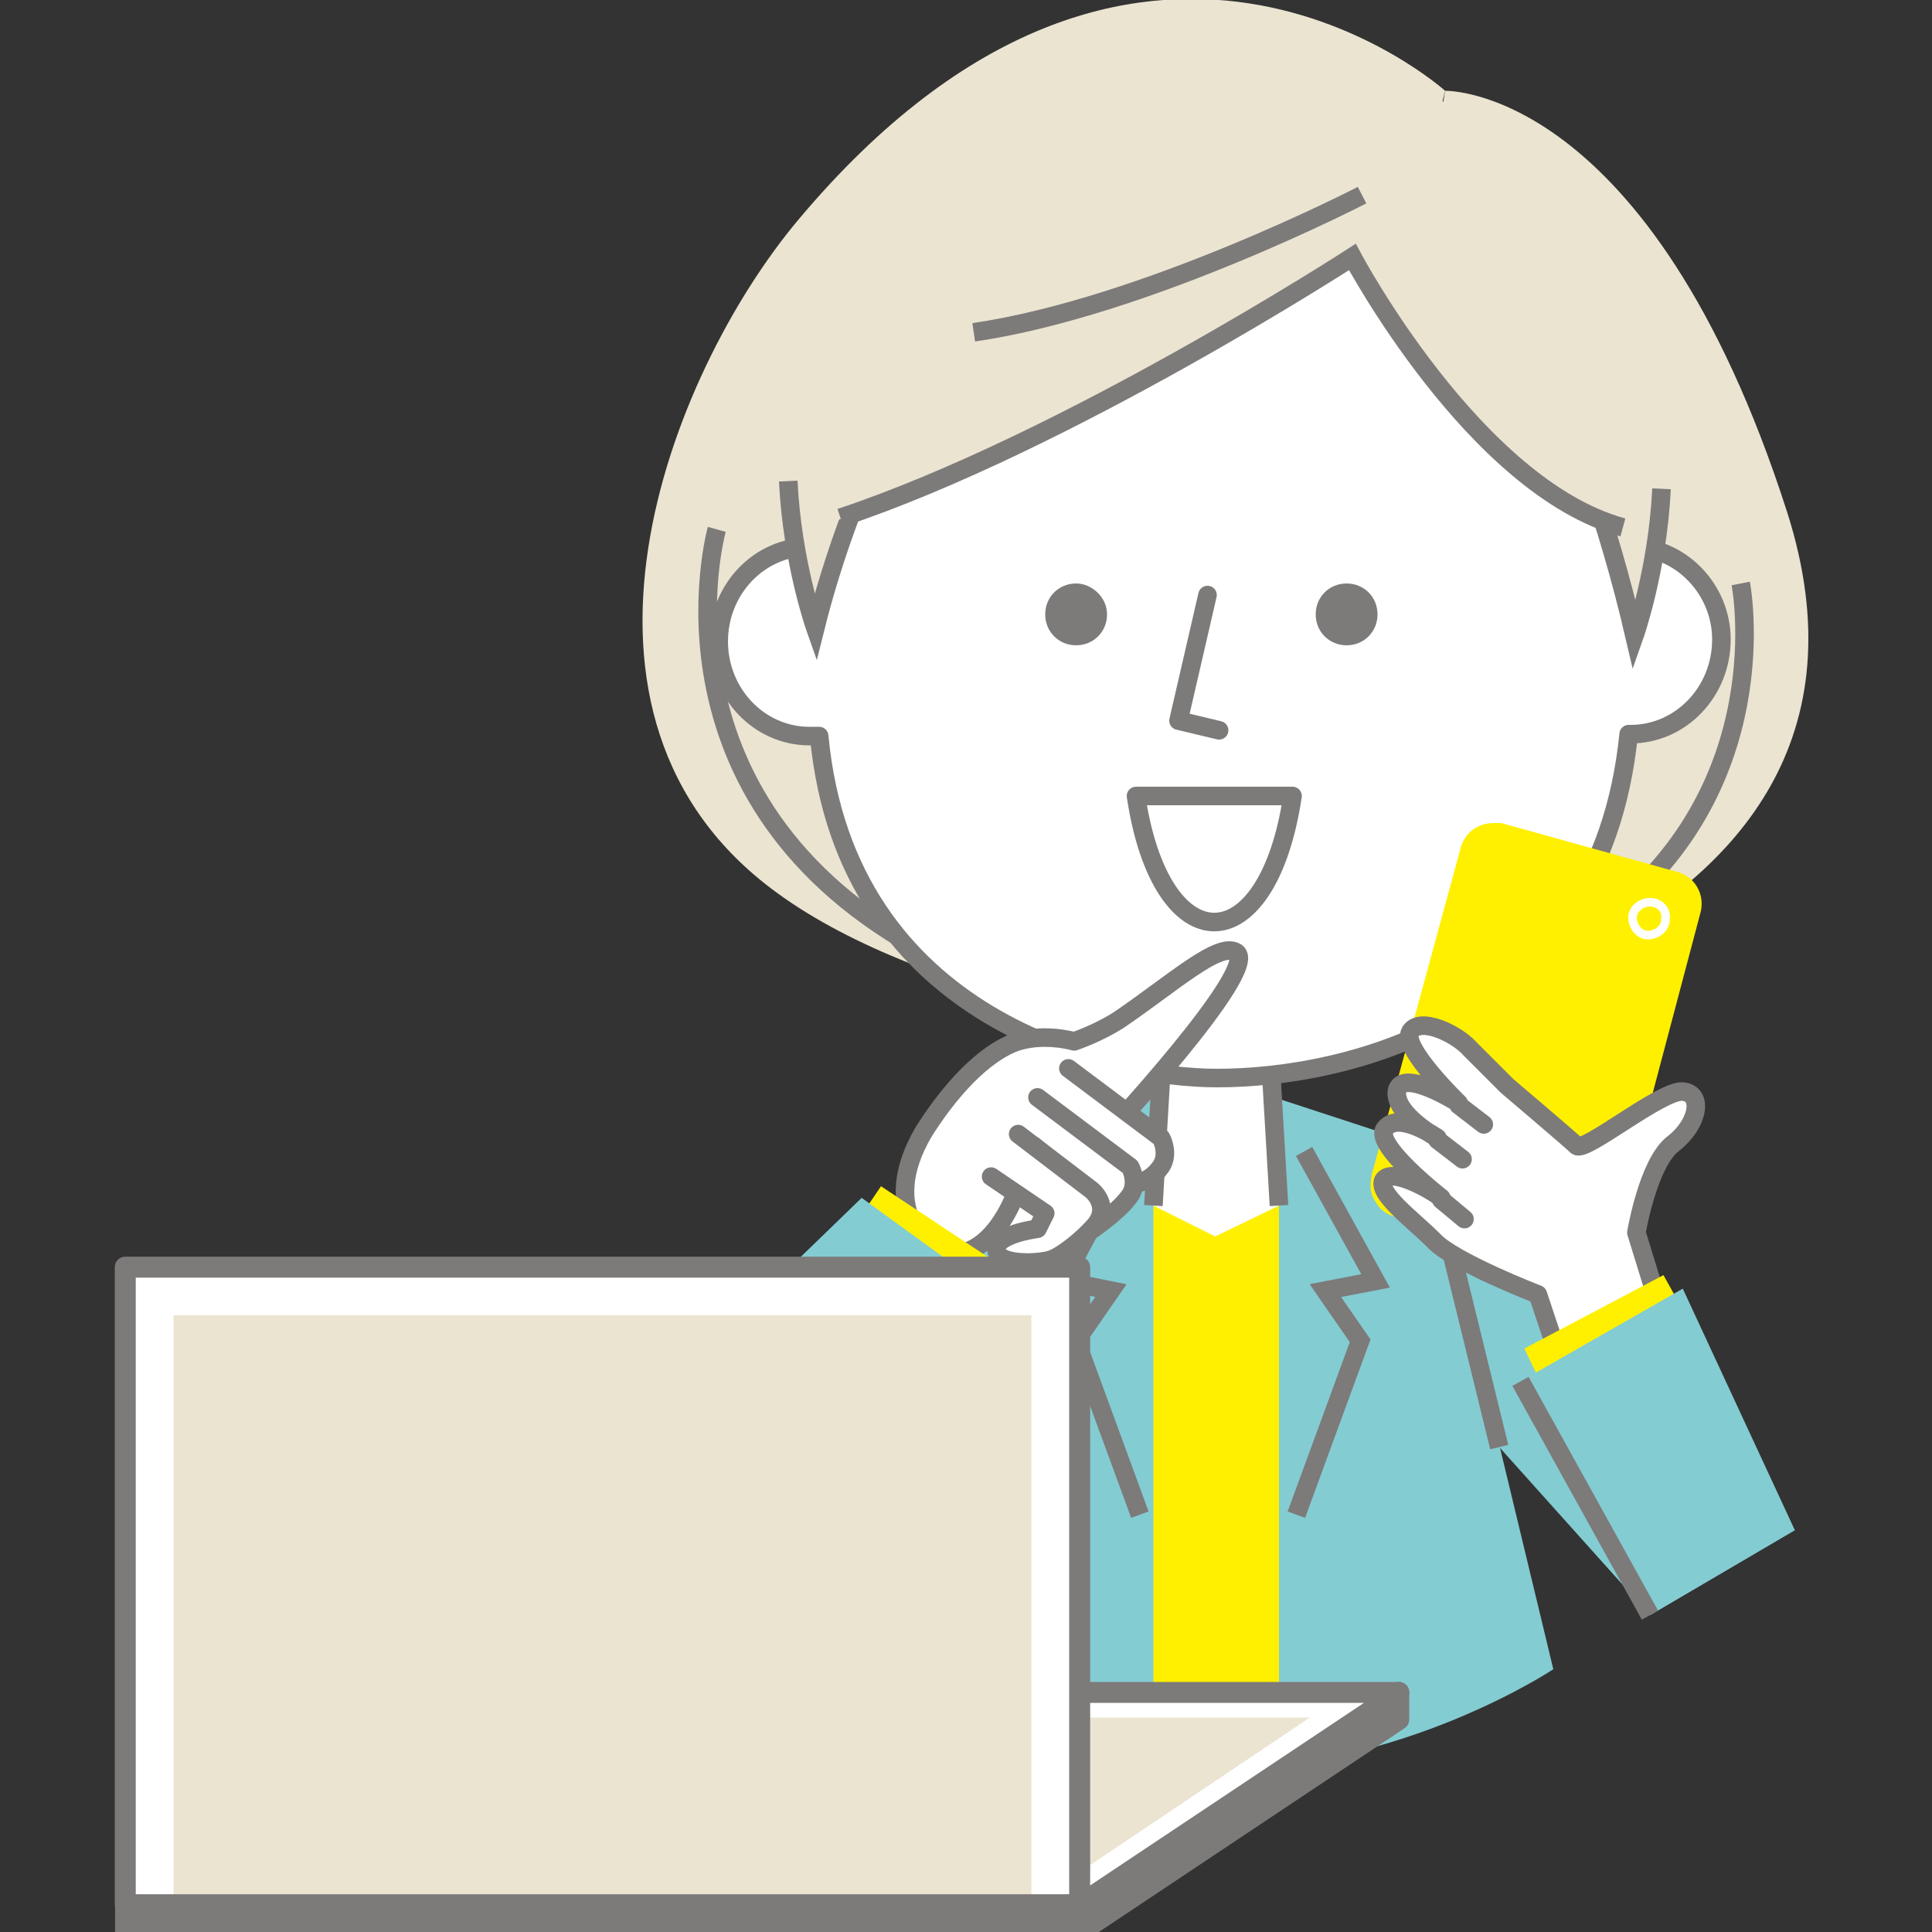 <?xml version="1.0" encoding="utf-8"?>
<!-- Generator: Adobe Illustrator 26.0.3, SVG Export Plug-In . SVG Version: 6.00 Build 0)  -->
<svg version="1.1" id="レイヤー_1" xmlns="http://www.w3.org/2000/svg" xmlns:xlink="http://www.w3.org/1999/xlink" x="0px"
	 y="0px" viewBox="0 0 100 100" style="enable-background:new 0 0 100 100;" xml:space="preserve">
<rect x="0" y="0" width="100" height="100" fill="#333333" stroke="none"/>
<style type="text/css">
	.st0{fill:#83CCD2;}
	.st1{fill:#FFF000;}
	.st2{fill:#FFFFFF;}
	.st3{fill:none;stroke:#7D7A7A;stroke-width:0.961;stroke-miterlimit:10;}
	.st4{fill:#EAE4D1;}
	.st5{fill:#FFFFFF;stroke:#7D7A7A;stroke-width:0.961;stroke-linecap:round;stroke-linejoin:round;stroke-miterlimit:10;}
	.st6{fill:none;stroke:#7D7A7A;stroke-width:0.961;stroke-linecap:round;stroke-linejoin:round;stroke-miterlimit:10;}
	.st7{fill:#7D7A7A;}
	.st8{fill:none;stroke:#FFFFFF;stroke-width:0.446;}
	.st9{fill:none;stroke:#7D7A7A;stroke-width:1.085;stroke-linecap:round;stroke-linejoin:round;}
	.st10{fill:#7D7A7A;stroke:#7D7A7A;stroke-width:1.085;stroke-linecap:round;stroke-linejoin:round;}
</style>
<g>
	<g>
		<path class="st0" d="M80.4,86.4c0,0-7.8,5.2-17.5,5.2s-17.5-5.2-17.5-5.2l6.5-27.6l11-3l11,3.6L80.4,86.4z"/>
		<g>
			<rect x="59.7" y="62.4" class="st1" width="6.5" height="29.2"/>
			<polygon class="st2" points="66.2,62.4 62.9,64 59.7,62.4 60.5,48.8 65.4,48.8 			"/>
			<line class="st3" x1="65.4" y1="48.8" x2="66.2" y2="62.4"/>
			<line class="st3" x1="59.7" y1="62.4" x2="60.5" y2="48.8"/>
			<polyline class="st3" points="67.5,59.6 71.2,66.3 68.6,66.8 70.4,69.4 67.1,78.4 			"/>
			<polyline class="st3" points="58.6,59.6 55,66.3 57.5,66.8 55.7,69.4 59,78.4 			"/>
			<path class="st4" d="M74.8,4.7c0,0,10.6-0.3,17.7,21.8C100,50,66.7,53.9,66.7,53.9L74.8,4.7z"/>
			<path class="st4" d="M74.8,4.7c0,0-15.9-14.3-33.5,6.7c-6.7,8-13.6,25.7-1.1,34.8c7.9,5.8,22.3,7.6,22.3,7.6L74.8,4.7z"/>
			<path class="st3" d="M37.1,27.4c0,0-4.1,14.6,11.8,22.4"/>
			<path class="st5" d="M84.4,28.3c-0.2,0-0.3,0-0.5,0.1C81.7,14,73.3,2.3,63.3,2.3c-10.1,0-18.5,11.8-20.6,26.1
				c-0.3-0.1-0.5-0.1-0.8-0.1c-2.6,0-4.7,2.2-4.7,4.9c0,2.7,2.1,4.9,4.7,4.9c0.2,0,0.3,0,0.5,0C43.8,52.9,57.5,55.8,63,55.8
				c6.6,0,19.8-2.9,21.3-17.8c0,0,0.1,0,0.1,0c2.6,0,4.7-2.2,4.7-4.9C89.1,30.5,87,28.3,84.4,28.3z"/>
			<path class="st4" d="M73.7,5.8c0,0,7,11.3,10.8,27c0,0,1.2-3.4,1.4-7.6C86.2,21,83.8,3.6,73.7,5.8z"/>
			<path class="st3" d="M82.2,24.6c0.9,2.6,1.7,5.3,2.4,8.3c0,0,1.2-3.4,1.4-7.6"/>
			<path class="st4" d="M59.2,1c0,0-13,15.7-16.9,31.5c0,0-1.2-3.4-1.4-7.6C40.6,20.6,44.6,4.5,59.2,1z"/>
			<path class="st3" d="M46,22c-1.6,3.4-2.9,6.9-3.8,10.5c0,0-1.2-3.4-1.4-7.6"/>
			<path class="st4" d="M79.3,9.9C70.1-1.5,59.9,0,54.6,2.3C43.3,7.2,41.8,27.4,41.8,27.4c12-3.5,28.3-14,28.3-14s6.3,11.9,14,14
				C84,27.4,88.6,21.3,79.3,9.9z"/>
			<path class="st3" d="M43.5,26.8c11.7-3.9,26.5-13.5,26.5-13.5s6.3,11.9,14,14"/>
			<path class="st6" d="M58.8,41.2c1.3,8.7,6.8,8.7,8.1,0H58.8z"/>
			<g>
				<polyline class="st6" points="62.5,30.8 61,37.3 63.1,37.8 				"/>
				<path class="st7" d="M71.3,31.8c0,0.9-0.7,1.6-1.6,1.6c-0.9,0-1.6-0.7-1.6-1.6c0-0.9,0.7-1.6,1.6-1.6
					C70.6,30.2,71.3,30.9,71.3,31.8z"/>
				<path class="st7" d="M57.3,31.8c0,0.9-0.7,1.6-1.6,1.6c-0.9,0-1.6-0.7-1.6-1.6c0-0.9,0.7-1.6,1.6-1.6
					C56.5,30.2,57.3,30.9,57.3,31.8z"/>
			</g>
			<path class="st3" d="M70.5,10.1c0,0-11.2,5.8-20.1,7.1"/>
			<path class="st3" d="M90.1,30.2c0,0,2.1,10.7-7.4,17.6"/>
			<polygon class="st0" points="73.8,59.3 92.9,79.2 85.4,83.6 75,72 			"/>
			<line class="st3" x1="77.6" y1="74.9" x2="75" y2="64.3"/>
			<line class="st3" x1="81.7" y1="64" x2="80.4" y2="66"/>
			<line class="st3" x1="47.7" y1="65.1" x2="48.1" y2="68.2"/>
			<g>
				<g>
					<path class="st5" d="M54.2,63.9c-1.7,0.6-3.5,0-3.9-1.4c-0.4-1.3,0.6-2.9,2.4-3.4c1.7-0.6,3.5,0,3.9,1.4
						C57.1,61.8,56,63.4,54.2,63.9z"/>
					<path class="st5" d="M47.8,58.6c1-1.6,2.7-3.8,4.6-4.6c1.5-0.6,3.2-0.1,3.2-0.1s1.2-0.4,2.3-1.1c2.8-1.9,5.2-4.1,6.1-3.5
						c1.2,0.9-6.8,9.5-6.8,9.5l-4.6,2.9c0,0-1,3-3.1,3.2C48.1,65,45.4,62.7,47.8,58.6z"/>
					<path class="st5" d="M55.3,55.3l4.8,3.6c0,0,0.5,0.9-0.1,1.6c-0.6,0.8-1.5,0.8-1.5,0.8l-4-3.6"/>
					<path class="st5" d="M53.7,56.8l4.8,3.6c0,0,0.5,0.9-0.1,1.6c-0.6,0.8-2.1,1.8-2.1,1.8l-1.2-1.1l0.7-1.5l-2.3-1.9"/>
					<path class="st5" d="M52.7,58.7l3.8,2.9c0,0,1,0.8,0.2,1.8c-0.6,0.7-1.7,1.6-2.3,1.8c-0.6,0.2-2.6,0.3-2.8-0.4
						c-0.3-0.9,2.1-1.2,2.1-1.2l0.4-0.8l-2.8-1.9"/>
				</g>
				<g>
					<polygon class="st1" points="45.6,61.4 43.3,64.8 49.8,69.6 52.4,65.9 					"/>
					<polygon class="st0" points="44.6,62 51.9,67.3 40.4,82.4 31.8,74.4 					"/>
				</g>
			</g>
		</g>
		<g>
			<g>
				<path class="st1" d="M81.6,64.9c-0.1,0-0.2,0-0.3,0l-9-2.5c-0.6-0.2-1-0.8-0.8-1.4l4.6-16.9c0.1-0.5,0.6-0.9,1.1-0.9
					c0.1,0,0.2,0,0.3,0l9,2.5c0.3,0.1,0.5,0.3,0.7,0.5c0.2,0.3,0.2,0.6,0.1,0.9l-4.6,16.9C82.6,64.6,82.2,64.9,81.6,64.9z"/>
				<path class="st1" d="M77.3,43.8c0,0,0.1,0,0.1,0l9,2.5c0.3,0.1,0.4,0.4,0.4,0.6l-4.6,16.9c-0.1,0.2-0.3,0.4-0.5,0.4
					c0,0-0.1,0-0.1,0l-9-2.5c-0.3-0.1-0.4-0.4-0.4-0.6l4.6-16.9C76.9,44,77.1,43.8,77.3,43.8 M77.3,42.6L77.3,42.6
					c-0.8,0-1.5,0.5-1.7,1.3l-4.6,16.9c-0.1,0.5-0.1,1,0.2,1.4c0.2,0.4,0.6,0.7,1.1,0.8l9,2.5c0.2,0,0.3,0.1,0.5,0.1
					c0.8,0,1.5-0.5,1.7-1.3L88,47.3c0.3-1-0.3-2-1.3-2.2l-9-2.5C77.6,42.6,77.5,42.6,77.3,42.6L77.3,42.6z"/>
			</g>
			<path class="st8" d="M86.2,47.6c0,0.5-0.5,0.8-0.9,0.8c-0.5,0-0.8-0.5-0.8-0.9c0-0.5,0.5-0.8,0.9-0.8
				C85.9,46.7,86.3,47.1,86.2,47.6z"/>
		</g>
		<g>
			<path class="st5" d="M87.1,71.6l-5.6,1.1L79.6,67c0,0-4.4-1.7-5.4-2.8c-1.1-1.1-2.9-2.4-2.6-3.1c0.4-0.7,2.5,0.5,3,0.9
				c0,0-3.6-2.8-2.9-3.6c0.7-0.9,2.7,0.5,2.7,0.5s-2.2-1.2-2.1-2.4c0.2-1.3,3.2,0.6,3.2,0.6s-3-2.9-2.5-3.7c0.5-0.8,2.4,0.1,3.1,0.9
				c0.8,0.8,1.9,1.9,1.9,1.9s3.3,2.8,3.6,3.1c0.4,0.4,4.4-2.9,5.5-2.8c1.1,0.1,0.8,1.7-0.5,2.7c-1.3,1-1.9,4.6-1.9,4.6L87.1,71.6z"
				/>
			<line class="st6" x1="75.5" y1="57.2" x2="76.8" y2="58.2"/>
			<line class="st6" x1="74.4" y1="59" x2="75.7" y2="60"/>
			<line class="st6" x1="74.6" y1="62.1" x2="75.8" y2="63.1"/>
		</g>
		<g>
			<polygon class="st1" points="86.1,66 88.1,69.6 81.1,74.4 78.9,69.8 			"/>
			<polygon class="st0" points="87.1,66.7 78.7,71.5 85.4,83.6 92.9,79.2 			"/>
			<line class="st3" x1="78.7" y1="71.5" x2="85.4" y2="83.6"/>
		</g>
		<line class="st3" x1="48.4" y1="71.7" x2="51.9" y2="67.3"/>
	</g>
	<g>
		<polygon class="st2" points="55.9,98.6 6.5,98.6 23,87.6 72.4,87.6 		"/>
		<polygon class="st4" points="53.5,98.5 10.5,98.5 24.8,88.9 67.8,88.9 		"/>
		<polygon class="st9" points="55.9,98.6 6.5,98.6 23,87.6 72.4,87.6 		"/>
		<polygon class="st10" points="6.5,98.6 55.9,98.6 72.4,87.6 72.4,89 55.9,100 6.5,100 		"/>
		
			<rect x="6.5" y="65.7" transform="matrix(-1 -1.224647e-16 1.224647e-16 -1 62.384 164.287)" class="st2" width="49.4" height="33"/>
		
			<rect x="9" y="68" transform="matrix(-1 -1.224647e-16 1.224647e-16 -1 62.384 166.576)" class="st4" width="44.4" height="30.5"/>
		
			<rect x="6.5" y="65.7" transform="matrix(-1 -1.224647e-16 1.224647e-16 -1 62.384 164.287)" class="st9" width="49.4" height="33"/>
	</g>
</g>
</svg>
